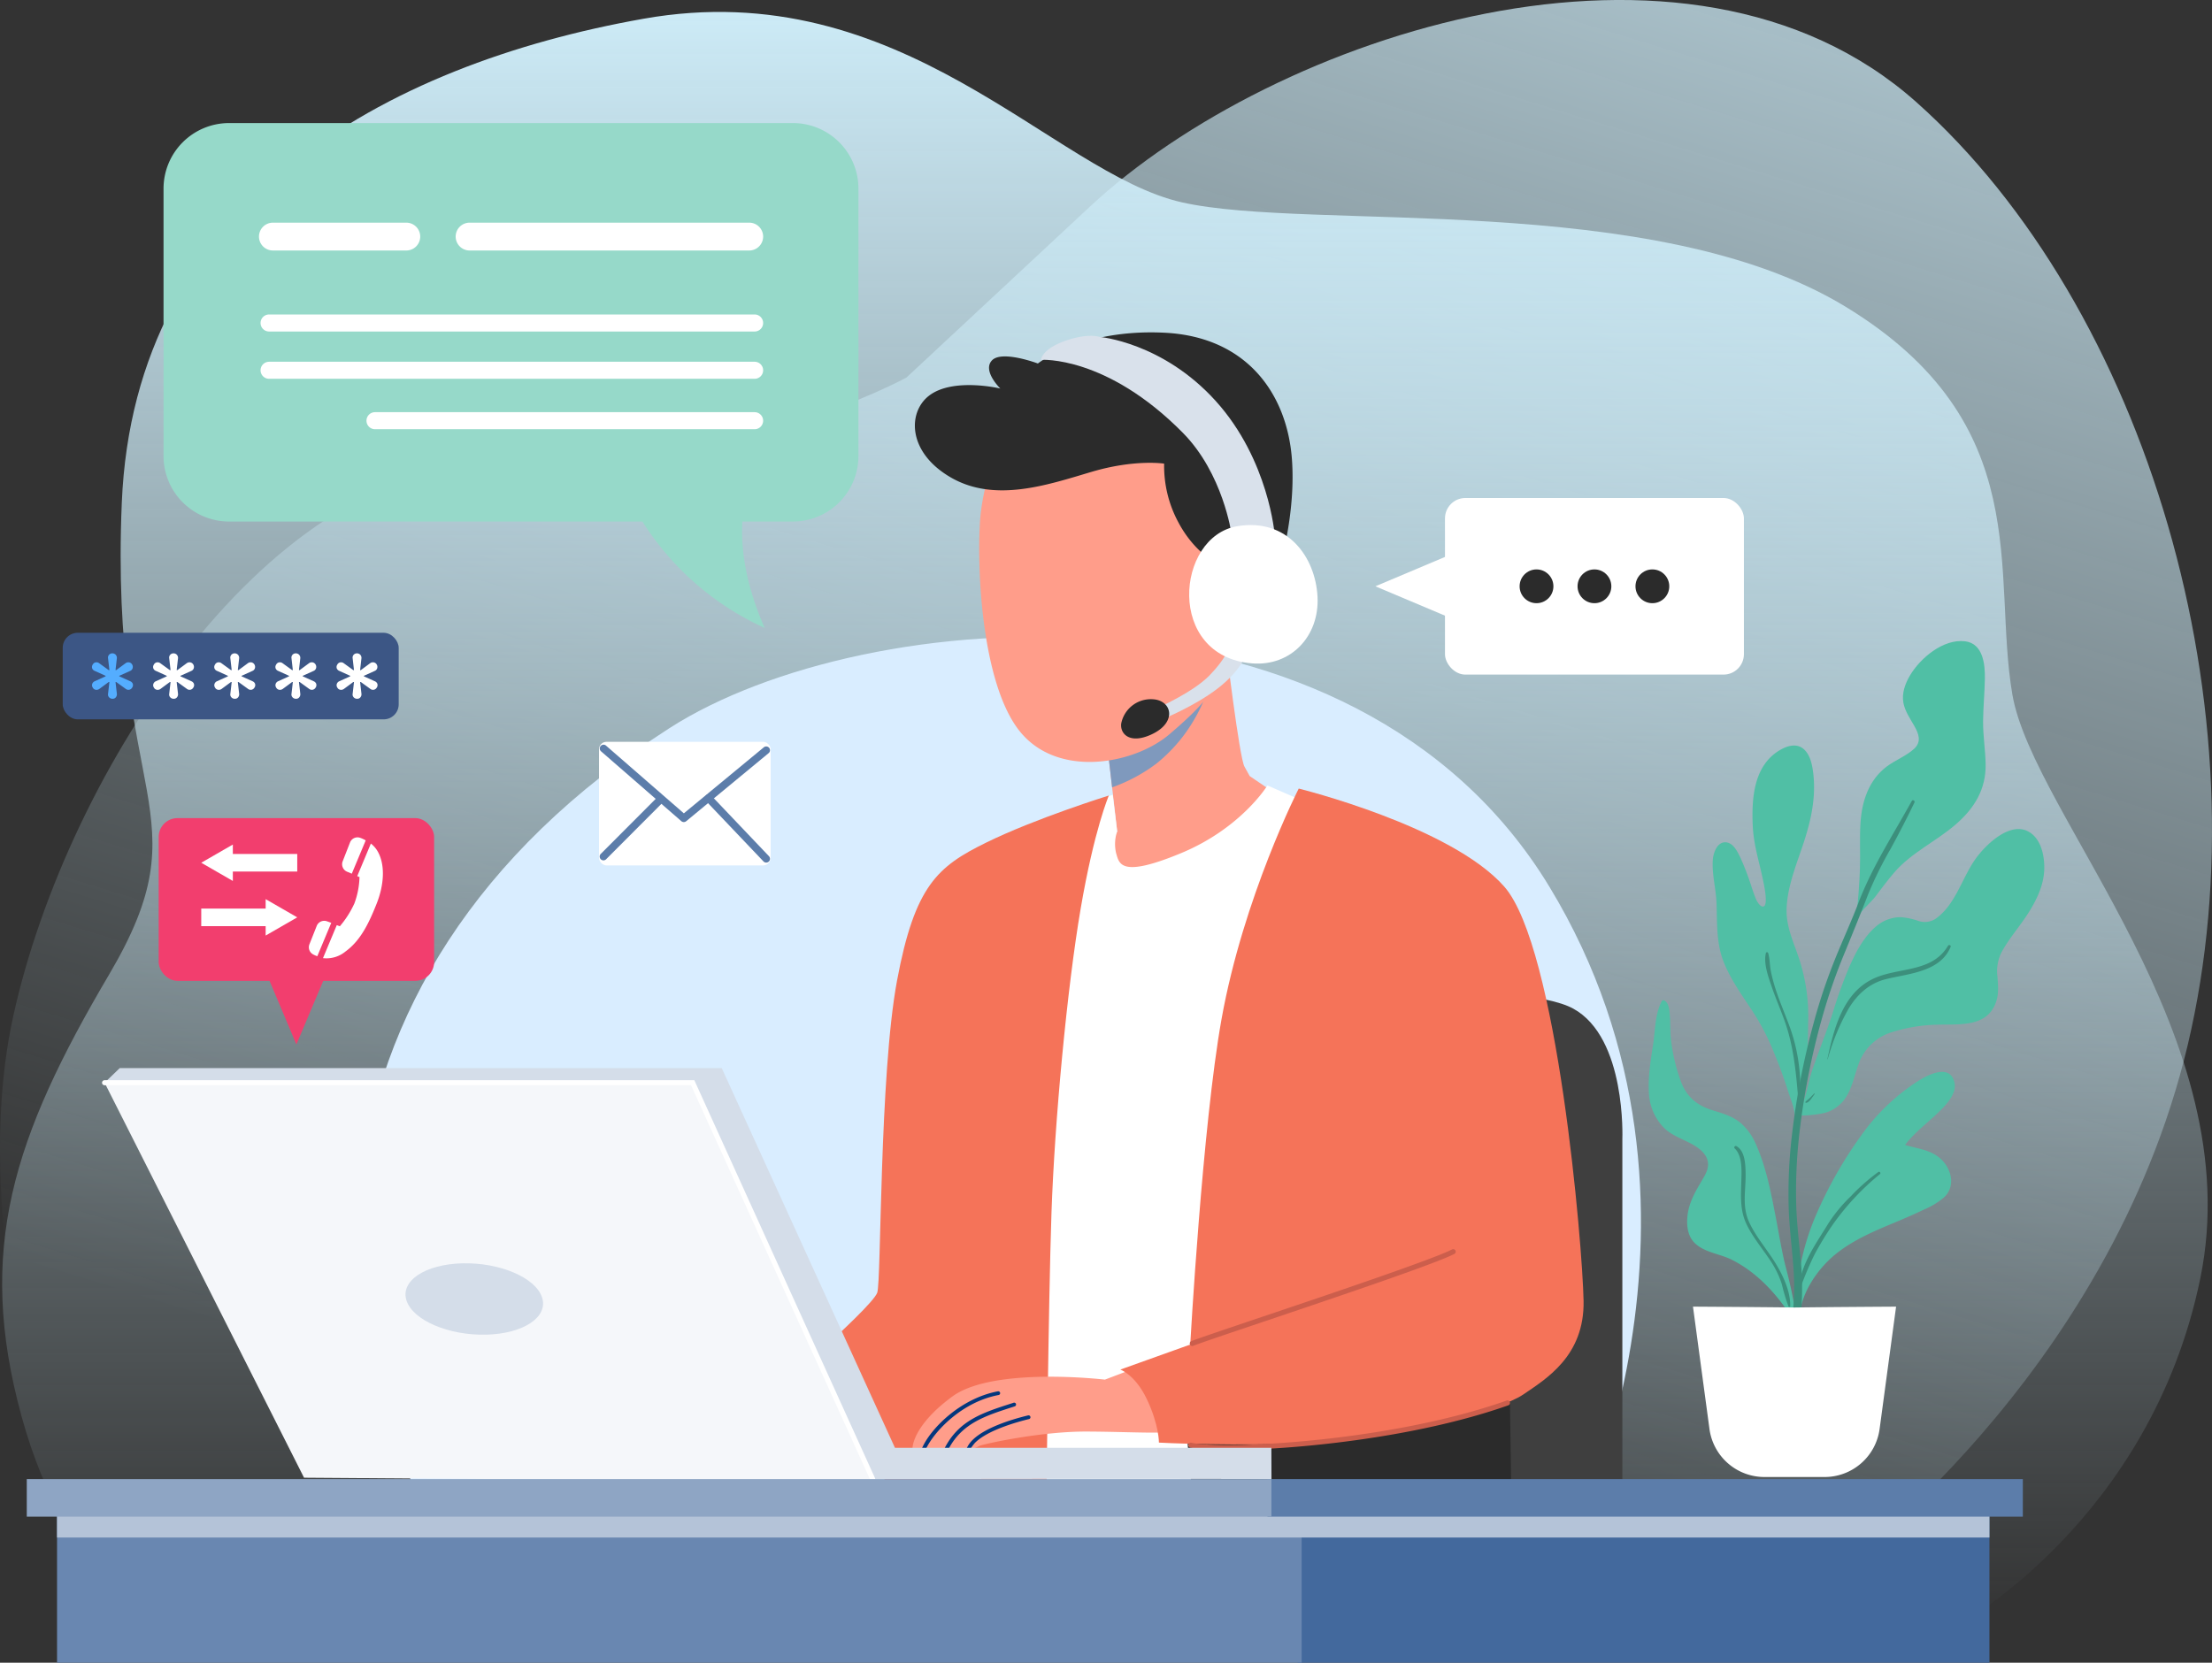 <svg xmlns="http://www.w3.org/2000/svg" xmlns:xlink="http://www.w3.org/1999/xlink" width="588" height="442.095" viewBox="0 0 588 442.095"><rect x="0" y="0" width="588" height="442.095" fill="#333333" stroke="none"/><defs><linearGradient id="a" x1="1.048" y1="-0.303" x2="0.5" y2="1" gradientUnits="objectBoundingBox"><stop offset="0" stop-color="#d0effb"></stop><stop offset="1" stop-color="#d0effb" stop-opacity="0"></stop></linearGradient><linearGradient id="b" x1="0.5" y1="0" xlink:href="#a"></linearGradient></defs><g transform="translate(-3028.951 -3070.187)"><path d="M3516.189,3488.984s73.221-52.143,94.3-140.9-11.094-196.366-72.112-250.728-170.85-17.75-219.664,27.735l-48.814,45.486s-46.6,25.517-107.614,23.3-115.379,80.987-129.8,146.442,19.969,151.99,19.969,151.99Z" fill="url(#a)"></path><path d="M3550.85,3509.97s51.033-27.735,64.346-92.082-44.376-123.145-49.924-155.318,6.656-72.112-44.377-103.176-142.006-19.969-176.4-27.735-74.331-61.018-143.114-48.814-135.349,48.814-138.677,128.692,22.188,82.1-3.329,125.364-35.5,73.222-23.3,117.6,37.72,56.58,37.72,56.58Z" transform="translate(-1.378 -7.673)" fill="url(#b)"></path><path d="M3672.166,3896.866c3.175-3.328,49.735-96.519-2.116-181.944s-182.008-75.44-233.86-42.157-77.248,76.549-82.539,122.036,29.63,116.488,29.63,116.488Z" transform="translate(-229.252 -408.991)" fill="#d9edff" style="mix-blend-mode:multiply;isolation:isolate"></path><g transform="translate(3071.129 3287.718)"><g transform="translate(0 0)"><rect width="73.221" height="43.267" rx="5" transform="translate(73.221 43.267) rotate(-180)" fill="#f23e6e"></rect><path d="M3275.167,3964.5l-9.48-22.466h18.959Z" transform="translate(-3238.556 -3904.318)" fill="#f23e6e"></path></g><g transform="translate(11.32 5.114)"><g transform="translate(0 1.916)"><path d="M3237.2,3844.385h-17.123v2.5l-8.394-4.84,8.394-4.839v2.5H3237.2Z" transform="translate(-3211.682 -3837.211)" fill="#fff"></path><g transform="translate(0 14.515)"><path d="M3211.682,3889.293H3228.8v-2.505l8.395,4.84-8.395,4.84v-2.505h-17.123Z" transform="translate(-3211.682 -3886.788)" fill="#fff"></path></g></g><g transform="translate(28.599)"><path d="M3325.886,3857.983l.816.3a25.9,25.9,0,0,0,3.859-6.06,21.759,21.759,0,0,0,1.364-7.017l-.6-.249,3.621-8.665a7.106,7.106,0,0,1,1.758,1.993c2.05,3.463,1.846,8.777-.215,13.968s-4.265,9.821-8.286,12.734a7.942,7.942,0,0,1-5.986,1.769Z" transform="translate(-3318.458 -3834.643)" fill="#fff"></path><path d="M3314.2,3906.589l1.126.409-3.707,8.872a6.57,6.57,0,0,1-1.12-.484,2.158,2.158,0,0,1-.974-2.689l1.936-4.877A2.155,2.155,0,0,1,3314.2,3906.589Z" transform="translate(-3309.368 -3884.269)" fill="#fff"></path><path d="M3344.4,3830.793a8.587,8.587,0,0,1,1.451.681l-3.7,8.85-1.245-.52a2.155,2.155,0,0,1-1.177-2.77l1.944-4.99A2.15,2.15,0,0,1,3344.4,3830.793Z" transform="translate(-3330.735 -3830.667)" fill="#fff"></path></g></g></g><g transform="translate(3373.398 3333.662)"><path d="M4292.278,4109.365v-99.847s1.109-26.9-13.036-34.669-73.776-3.606-73.776-3.606v138.122Z" transform="translate(-4205.467 -3970.131)" fill="#3f3f3f"></path></g><g transform="translate(3228.851 3158.564)"><g transform="translate(93.746 82.744)"><path d="M4064.117,3654.676s3.605,30.232,4.992,32.728l1.386,2.5,6.934,4.715s-13.313,18.86-29.677,21.911-14.977-6.656-14.977-6.656l2.5-5.27-3.328-28.845S4061.621,3662.164,4064.117,3654.676Z" transform="translate(-4031.944 -3654.676)" fill="#ff9d8a"></path></g><path d="M4021.709,3788.23l-10.816-4.715s-6.934,11.372-23.021,18.028-16.364,2.773-17.2,0a10.551,10.551,0,0,1,.278-5.825l-1.19-9.71-6.433,2.144L3941,3968.787l57.412,2.774Z" transform="translate(-3873.879 -3663.051)" fill="#fff"></path><g transform="translate(0 123.145)"><path d="M3806.6,3792.673s-3.883,8.968-7.488,30.046-6.934,56.58-7.766,80.987-1.387,80.155-1.387,80.155h-72.389c-.832,0-5.824-27.458-5.824-27.458s31.618-27.088,33.283-31.526c1.109-2.958.555-57.782,5.27-83.021s10.817-30.324,23.575-36.611C3787.054,3798.749,3806.6,3792.673,3806.6,3792.673Z" transform="translate(-3711.741 -3792.673)" fill="#f57359"></path></g><g transform="translate(115.062 275.775)"><path d="M4191.051,4314.014l.555,38.552h-84.316s-3.6-32.728-2.218-35.779S4191.051,4314.014,4191.051,4314.014Z" transform="translate(-4104.753 -4314.007)" fill="#2b2b2b"></path></g><g transform="translate(93.746 86.014)" style="mix-blend-mode:multiply;isolation:isolate"><path d="M4045.72,3694.471a44.071,44.071,0,0,1-11.8,6.336l-1.979-17.153s22.292-10.211,29.855-17.809C4060.219,3674.478,4056.332,3685.916,4045.72,3694.471Z" transform="translate(-4031.945 -3665.845)" fill="#7f99bd"></path></g><g transform="translate(60.394 20.23)"><path d="M3925.307,3447.36a60.012,60.012,0,0,0-6.934,22.188c-1.11,12.2,0,43.544,9.985,56.858s30.786,9.43,40.216,1.386c8.655-7.381,17.2-15.531,19.415-31.618s-4.715-46.6-24.407-52.975S3925.307,3447.36,3925.307,3447.36Z" transform="translate(-3918.026 -3441.149)" fill="#ff9d8a"></path></g><g transform="translate(42.653 273.519)"><path d="M3857.429,4329.678s.979,0,2.467-.04c.348-.014.737,0,1.139-.014,1.435-.04,3.177-.081,4.934-.134l1.179-.04c1.743-.041,3.231.174,4.625.094h.04c.3-.013.724.027,1.073.041a2.594,2.594,0,0,0,.442.013,6.513,6.513,0,0,0,1.836-.724c1.126-.51,16.368-3.914,28.768-3.834,12.387.054,23.5.9,25.309-.617,1.823-1.542,2.923-17.105-7.654-18.124l-13,4.933s-29.693-3.526-40.578,4.5C3857.094,4323.766,3857.429,4329.678,3857.429,4329.678Z" transform="translate(-3857.428 -4306.299)" fill="#ff9d8a"></path><g transform="translate(14.385 14.427)"><path d="M3906.563,4364.4c.3-.013.724.027,1.073.041a12.6,12.6,0,0,1,1.14-1.528c3.351-3.419,11.448-5.631,14.384-6.341a.5.5,0,0,0,.375-.6.514.514,0,0,0-.616-.375c-4.276,1.032-13.352,3.673-15.926,8C3906.912,4363.712,3906.7,4364.128,3906.563,4364.4Z" transform="translate(-3906.563 -4355.579)" fill="#04377d"></path></g><g transform="translate(8.537 11.053)"><path d="M3886.589,4356.189c.388-.01.791-.02,1.179-.042,3.659-6.674,9.646-8.589,17.044-10.969l.439-.145a.513.513,0,0,0,.32-.637.508.508,0,0,0-.638-.32l-.425.145C3896.684,4346.73,3890.391,4348.748,3886.589,4356.189Z" transform="translate(-3886.589 -4344.051)" fill="#04377d"></path></g><g transform="translate(2.467 8.034)"><path d="M3865.853,4349.043c.349-.008.737,0,1.139-.015,2.219-4.667,9.566-12.475,19.283-14.295a.5.5,0,0,0,.415-.586.518.518,0,0,0-.586-.4C3876.092,4335.625,3868.018,4343.8,3865.853,4349.043Z" transform="translate(-3865.853 -4333.739)" fill="#04377d"></path></g></g><g transform="translate(43.296)"><path d="M3940.03,3433.578s-6.1-2.912-10.4-11.094a31.565,31.565,0,0,1-3.744-15.532s-7.766-1.248-19.415,2.219-25.517,8.182-37.166,1.526-11.649-17.335-5.963-21.773c6.368-4.97,19-1.941,19-1.941s-4.854-4.715-2.219-7.489,12.2.832,12.2.832,11.649-9.291,33.7-8.182,32.589,16.5,33.837,33.7-4.993,34.392-4.993,34.392Z" transform="translate(-3859.627 -3372.052)" fill="#2b2b2b"></path></g><g transform="translate(107.613 84.13)"><path d="M4103.164,3660.521s-1.109,4.3-7.488,9.292-15.624,8.644-15.624,8.644l-.74-3.236s9.569-4.161,14.006-8.737,4.993-7.073,4.993-7.073Z" transform="translate(-4079.312 -3659.412)" fill="#d9e1eb"></path></g><g transform="translate(98.113 97.536)"><path d="M4055.253,3705.211a8.02,8.02,0,0,0-8.357,6.446c-.359,2.627,2.109,5.572,7.879,2.985C4061.944,3711.43,4060.386,3705.45,4055.253,3705.211Z" transform="translate(-4046.862 -3705.201)" fill="#2b2b2b"></path></g><g transform="translate(76.827 0.905)"><path d="M4024.773,3427.72s-2.217-15.939-12.9-26.765c-20.386-20.663-37.721-19.415-37.721-19.415s.139-2.912,6.656-5.131c6.12-2.083,8.876-.97,8.876-.97s16.779,1.387,30.925,17.057,15.67,35.64,15.67,35.64Z" transform="translate(-3974.156 -3375.142)" fill="#d9e1eb"></path></g><g transform="translate(116.207 51.229)"><path d="M4121.426,3547.346c13.354-2.263,20.8,8.182,21.356,18.721s-7.1,18.552-17.334,17.751C4102.427,3582.015,4105.062,3550.119,4121.426,3547.346Z" transform="translate(-4108.663 -3547.034)" fill="#fff"></path></g><g transform="translate(97.906 121.296)"><path d="M4093.582,3786.357s40.494,9.985,54.638,26.071,20.8,95.41,21.08,110.11-9.985,20.8-16.086,24.962-33.005,11.649-54.639,12.758-42.158,0-42.158,0,.07-4.715-3.259-11.649c-3.087-6.431-7-7.766-7-7.766l18.583-6.657s3.254-58.3,8.32-86.534C4078.883,3815.2,4093.582,3786.357,4093.582,3786.357Z" transform="translate(-4046.155 -3786.357)" fill="#f57359"></path></g><g transform="translate(116.373 243.769)"><path d="M4109.9,4230.433a.666.666,0,0,0,.251-.049c1.7-.691,9.238-3.232,18.774-6.447,19.247-6.492,45.609-15.381,50.622-17.986a.67.67,0,1,0-.618-1.188c-4.921,2.557-32.309,11.792-50.432,17.9-9.558,3.225-17.108,5.77-18.85,6.476a.67.67,0,0,0,.252,1.292Z" transform="translate(-4109.233 -4204.685)" fill="#cc5e4c"></path></g><g transform="translate(115.957 283.987)"><path d="M4118.153,4355.236c16.94,0,49.78-3.055,74.728-11.878a.671.671,0,1,0-.446-1.265c-31.516,11.148-75.6,13.052-83.807,11.21a.671.671,0,0,0-.293,1.309A53.5,53.5,0,0,0,4118.153,4355.236Z" transform="translate(-4107.811 -4342.056)" fill="#cc5e4c"></path></g></g><g transform="translate(3467.212 3240.633)"><g transform="translate(0 0)"><path d="M4748.263,3685.195c-.055-3.846-.712-7.637-.675-11.5.036-3.761.408-7.508.475-11.267.068-3.866-.477-9.416-5.288-9.991-5.769-.69-11.86,4.452-14.606,9.063-1.291,2.167-2.247,4.791-1.757,7.335.432,2.238,1.775,4.15,2.883,6.094,1.184,2.078,1.992,4.212-.022,6.076-2.121,1.963-5.087,3.039-7.395,4.808-4.721,3.619-6.523,9.212-6.886,14.988-.257,4.094,0,8.212-.146,12.312s-.473,8.215-.934,12.3c-.01.038-.03.073-.04.111-.235.892-.284,2.1-.05,1.207.532-2.018,3.807-4.682,5.033-6.289,1.686-2.207,3.316-4.446,5.133-6.551,4.615-5.348,11.275-8.313,16.534-12.939C4745.333,3696.722,4748.357,3691.737,4748.263,3685.195Z" transform="translate(-4658.698 -3652.373)" fill="#50bfa5"></path><path d="M4603.97,3839.079c.621,1.988,1.615,4.2,1.785,6.294.05.625,6.9.193,9.149-.8a10.057,10.057,0,0,0,3.831-2.852c2.156-2.69,2.768-6.287,3.912-9.453a13.547,13.547,0,0,1,8.883-8.745,43.125,43.125,0,0,1,12.186-2.012c5.763-.175,13.171.762,15.544-5.955.79-2.235.589-4.48.407-6.8a11.141,11.141,0,0,1,1.211-6.733c2.055-3.692,4.942-6.908,7.178-10.5,2.1-3.376,3.868-7.072,4.042-11.112.139-3.219-.591-7.42-3.235-9.593-4.986-4.1-11.767,2.308-14.625,6.065-3.832,5.037-5.406,12.17-10.582,16.149a5.253,5.253,0,0,1-5.014.883,18.74,18.74,0,0,0-4.667-.992,10.078,10.078,0,0,0-6.784,2.636c-3.163,2.773-5.209,6.767-6.9,10.544a124.479,124.479,0,0,0-4.469,12.434c-1.657,5.07-3.662,10.011-5.388,15.056-.971,2.838-1.381,6.073-2.554,8.9.083-.643.152-1.284.228-1.9.373-3.038.638-6.091.862-9.144.244-3.322.364-6.617.351-9.947a48.8,48.8,0,0,0-1.693-15.221c-1.332-5.151-4.168-9.984-4.018-15.437.157-5.665,2.307-11.132,4.111-16.429,2.185-6.416,3.791-12.874,2.983-19.694-.262-2.221-.763-4.92-2.532-6.478-1.793-1.579-4.185-.95-6.073.105-7.222,4.037-7.8,12.827-7.487,20.211.212,5.093,1.744,9.693,2.763,14.642.2.986,1.439,6.549.077,6.886-.8.2-1.65-1.25-1.917-1.844-.458-1.021-.8-2.1-1.167-3.154a70.97,70.97,0,0,0-3.049-8.027c-.717-1.476-1.825-3.79-3.692-4.029-2.4-.307-3.466,2.692-3.615,4.546-.309,3.865.836,7.709.977,11.565.191,5.245-.094,10.573,1.85,15.555,1.9,4.878,5.046,9.124,7.88,13.481a61.828,61.828,0,0,1,5.209,9.933C4601.432,3831.715,4602.8,3835.351,4603.97,3839.079Z" transform="translate(-4566.957 -3719.502)" fill="#50bfa5"></path><path d="M4525.979,4003.552a14.12,14.12,0,0,0,3.645,8.591c2.357,2.576,5.723,3.379,8.6,5.166,1.508.937,3.028,2.28,3.384,4.109.377,1.937-.726,3.646-1.66,5.24-1.7,2.9-3.333,5.707-3.722,9.113-.3,2.593-.023,5.5,1.96,7.407,2.608,2.506,6.761,2.836,9.887,4.431,6.922,3.531,12,9.287,16.161,15.7.355.546,1.382.191,1.106-.466-.094-.224-.2-.443-.3-.665a127.964,127.964,0,0,0-2.792-12.97c-1.057-4.3-1.742-8.668-2.583-13.014-1.249-6.455-2.532-13.208-5.226-19.249a15.372,15.372,0,0,0-4.282-5.9c-2.164-1.72-4.706-2.418-7.3-3.219-4.035-1.247-6.814-3.514-8.341-7.51a48.116,48.116,0,0,1-2.678-11.145c-.263-2.133-.132-4.278-.309-6.418-.106-1.29-.161-3.394-1.463-4.117a.525.525,0,0,0-.708.185c-1.818,3.526-1.7,7.757-2.3,11.6C4526.4,3994.652,4525.657,3999.258,4525.979,4003.552Z" transform="translate(-4525.901 -3883.065)" fill="#50bfa5"></path><path d="M4665.044,4081.278a66.1,66.1,0,0,0-5.567,26.663c0,.35.653.663.848.488.356.272.129.817.166.22.38-6.265,4.879-12.757,9.666-16.6,4.7-3.768,10.272-6.1,15.779-8.4,2.551-1.065,5.084-2.157,7.573-3.362a19.989,19.989,0,0,0,5.489-3.365c3.154-3.1,1.727-7.989-1.454-10.52-2.687-2.138-5.918-2.33-9.01-3.317,2.5-3.319,5.92-5.805,8.88-8.686,1.97-1.917,4.962-4.925,4.219-7.982-1.268-5.218-7.552-1.728-10.214.041a55.254,55.254,0,0,0-13.1,12.133A111.343,111.343,0,0,0,4665.044,4081.278Z" transform="translate(-4620.37 -3929.109)" fill="#50bfa5"></path><g transform="translate(35.497 42.328)"><path d="M4682.29,3797.57c-2.027,4.208-4.148,8.319-6.4,12.423a99.98,99.98,0,0,0-5.951,12.086c-2,5.19-4.088,10.3-6.2,15.445a152.443,152.443,0,0,0-5.727,16.355,194.018,194.018,0,0,0-6.478,33.26,135.2,135.2,0,0,0-.677,17.192c.124,4.483.629,8.919,1.05,13.378a79.159,79.159,0,0,1,.366,13.994c-.324,3.893-.943,8.521-3.964,11.3a.694.694,0,0,1-1.086-.837c3.59-7.363,3.389-15.388,2.7-23.372-.378-4.407-.9-8.791-1.054-13.215a132.356,132.356,0,0,1,.563-16.875,199.589,199.589,0,0,1,6.089-32.6,147.02,147.02,0,0,1,5.354-16.128c2.088-5.287,4.5-10.428,6.524-15.741,3.661-9.608,9.24-18.126,14.18-27.08.257-.465.931-.056.705.412Z" transform="translate(-4647.146 -3796.953)" fill="#3c8f7c"></path></g><g transform="translate(30.969 82.74)"><path d="M4640.436,3973.754c-.581-7-1.2-13.734-3.56-20.408-1.1-3.113-2.433-6.139-3.494-9.265-.878-2.582-2.189-6.125-1.514-8.87a.316.316,0,0,1,.605,0c.452,1.568.4,3.287.728,4.9a43.322,43.322,0,0,0,1.227,4.622c1.035,3.233,2.387,6.333,3.558,9.514a47.058,47.058,0,0,1,2.931,19.511.241.241,0,0,1-.481,0Z" transform="translate(-4631.681 -3934.986)" fill="#3c8f7c"></path></g><g transform="translate(47.503 80.837)"><path d="M4720.92,3928.947c-2.777,6.709-11.126,7.1-17.206,8.6-4.343,1.073-7.548,3.97-9.851,7.73a59.132,59.132,0,0,0-5.624,13.536.042.042,0,0,1-.081-.022c1.7-8.042,4.138-17.724,12.427-21.466,6.644-3,15.4-1.493,19.646-8.667.21-.353.858-.116.689.291Z" transform="translate(-4688.157 -3928.484)" fill="#3c8f7c"></path></g><g transform="translate(41.645 120.307)"><path d="M4670.614,4063.44c-.331.446-.633.911-.975,1.349a3.606,3.606,0,0,1-.553.6,1.289,1.289,0,0,1-.773.394.169.169,0,0,1-.145-.252,2.631,2.631,0,0,1,.579-.53c.2-.176.4-.348.595-.53.388-.367.744-.766,1.124-1.142.073-.072.213.026.148.115Z" transform="translate(-4668.146 -4063.3)" fill="#3c8f7c"></path></g><g transform="translate(39.906 141.114)"><path d="M4683.78,4134.985a67.646,67.646,0,0,0-12.721,13.682,83.137,83.137,0,0,0-4.633,7.621,85.039,85.039,0,0,0-3.744,8.833c-.091.226-.5.231-.474-.064.666-6.309,4.663-11.718,7.862-16.967a40.516,40.516,0,0,1,5.953-7.2,52.95,52.95,0,0,1,7.325-6.465c.328-.23.745.3.432.56Z" transform="translate(-4662.207 -4134.369)" fill="#3c8f7c"></path></g><g transform="translate(22.745 134.251)"><path d="M4604.18,4110.98c2.307,1.308,2.382,4.951,2.428,7.278.087,4.472-1.02,8.67.942,12.931,1.772,3.848,4.6,7.061,6.83,10.634,2.083,3.346,4.139,7.622,4.093,11.648,0,.233-.36.364-.468.127a48.587,48.587,0,0,1-1.742-5.82,24.42,24.42,0,0,0-2.842-6c-2.142-3.319-4.772-6.34-6.51-9.911-1.831-3.762-1.563-7.489-1.442-11.565.077-2.6.338-6.776-1.759-8.71-.328-.3.092-.823.47-.608Z" transform="translate(-4603.592 -4110.93)" fill="#3c8f7c"></path></g></g><path d="M4593.083,4257.1c9.293-.128,27-.231,27-.231l-4.38,32.523a14.747,14.747,0,0,1-14.615,12.778h-16a14.746,14.746,0,0,1-14.614-12.778l-4.38-32.523S4583.79,4256.976,4593.083,4257.1Z" transform="translate(-4554.322 -4079.894)" fill="#fff"></path></g><g transform="translate(3056.082 3354.19)"><g transform="translate(0.671 0)"><g transform="translate(0 2.404)"><path d="M3123.912,4049.936l53.021,105.025,154.579,1.109-47.705-107.613Z" transform="translate(-3123.912 -4048.457)" fill="#f5f7fa"></path></g><path d="M3434.1,4149.609l-.029-8.406H3334.007l-46.041-100.957H3127.933l-4.022,3.883h156.336l47.844,105.394S3434.1,4149.332,3434.1,4149.609Z" transform="translate(-3123.911 -4040.246)" fill="#d4dde9"></path><g transform="translate(79.99 51.891)"><path d="M3397.409,4227.436c1.746,5.239,11.224,9.285,21.169,9.035s16.593-4.7,14.846-9.935-11.224-9.284-21.17-9.035S3395.663,4222.2,3397.409,4227.436Z" transform="translate(-3397.131 -4217.49)" fill="#d4dde9"></path></g></g><g transform="translate(0 3.213)"><path d="M3326.47,4157.956a.679.679,0,0,0,.278-.06.67.67,0,0,0,.332-.888l-48.021-105.788H3122.29a.67.67,0,1,0,0,1.34h155.9l47.665,105A.672.672,0,0,0,3326.47,4157.956Z" transform="translate(-3121.62 -4051.22)" fill="#fff"></path></g></g><g transform="translate(3036.069 3463.468)"><g transform="translate(8.044 8.044)"><rect width="183.885" height="40.77" transform="translate(513.68 40.77) rotate(-180)" fill="#43699d"></rect><rect width="330.845" height="40.77" transform="translate(330.845 40.77) rotate(-180)" fill="#6987b1"></rect></g><path d="M3410.533,4440.976h183.885v7.488h-513.68v-7.488Z" transform="translate(-3072.695 -4432.932)" fill="#b4c3d8" style="mix-blend-mode:multiply;isolation:isolate"></path><rect width="200.804" height="9.985" transform="translate(530.599 9.985) rotate(-180)" fill="#5c7daa"></rect><rect width="330.845" height="9.985" transform="translate(330.845 9.985) rotate(-180)" fill="#8ea5c4"></rect></g><g transform="translate(3394.56 3202.601)"><rect width="79.462" height="46.955" rx="5.426" transform="translate(97.962 46.955) rotate(-180)" fill="#fff"></rect><path d="M4277.746,3577.81l24.38-10.288V3588.1Z" transform="translate(-4277.746 -3554.333)" fill="#fff"></path><g transform="translate(38.34 18.987)"><circle cx="4.491" cy="4.491" r="4.491" transform="translate(30.8)" fill="#2b2b2b"></circle><circle cx="4.491" cy="4.491" r="4.491" transform="translate(15.4)" fill="#2b2b2b"></circle><circle cx="4.491" cy="4.491" r="4.491" fill="#2b2b2b"></circle></g></g><g transform="translate(3072.423 3102.908)"><path d="M3194.864,3181.95h149.864a17.427,17.427,0,0,1,17.427,17.427v71.095a17.427,17.427,0,0,1-17.427,17.427H3331.3c-.377,6.445.546,16.032,5.927,28.29a75.3,75.3,0,0,1-32.492-28.29H3194.864a17.427,17.427,0,0,1-17.427-17.427v-71.095A17.427,17.427,0,0,1,3194.864,3181.95Z" transform="translate(-3177.437 -3181.95)" fill="#96d9c9"></path><path d="M3446.393,3279.818h74.331a3.7,3.7,0,0,0,3.7-3.7h0a3.7,3.7,0,0,0-3.7-3.7h-74.331a3.7,3.7,0,0,0-3.7,3.7h0A3.7,3.7,0,0,0,3446.393,3279.818Z" transform="translate(-3365.036 -3245.935)" fill="#fff"></path><path d="M3267.806,3360.32h129.062a2.264,2.264,0,0,0,2.265-2.265h0a2.265,2.265,0,0,0-2.265-2.265H3267.806a2.265,2.265,0,0,0-2.265,2.265h0A2.264,2.264,0,0,0,3267.806,3360.32Z" transform="translate(-3239.747 -3304.895)" fill="#fff"></path><path d="M3267.806,3403.266h129.062a2.265,2.265,0,0,0,2.265-2.266h0a2.265,2.265,0,0,0-2.265-2.265H3267.806a2.265,2.265,0,0,0-2.265,2.265h0A2.265,2.265,0,0,0,3267.806,3403.266Z" transform="translate(-3239.747 -3335.268)" fill="#fff"></path><path d="M3363.967,3449.054h100.909a2.265,2.265,0,0,0,2.265-2.265h0a2.265,2.265,0,0,0-2.265-2.265H3363.967a2.265,2.265,0,0,0-2.265,2.265h0A2.265,2.265,0,0,0,3363.967,3449.054Z" transform="translate(-3307.755 -3367.65)" fill="#fff"></path><path d="M3267.806,3279.818h35.458a3.7,3.7,0,0,0,3.7-3.7h0a3.7,3.7,0,0,0-3.7-3.7h-35.458a3.7,3.7,0,0,0-3.7,3.7h0A3.7,3.7,0,0,0,3267.806,3279.818Z" transform="translate(-3238.733 -3245.935)" fill="#fff"></path></g><g transform="translate(3188.184 3267.425)"><rect width="45.625" height="32.866" rx="2" transform="translate(45.625 32.866) rotate(-180)" fill="#fff"></rect><g transform="translate(0.173 0.751)"><g transform="translate(0)"><path d="M3595.789,3767.044a1,1,0,0,0,.64-.23l21.912-18.1a1.005,1.005,0,1,0-1.28-1.55l-21.255,17.555-20.713-18.023a1.006,1.006,0,0,0-1.32,1.517l21.356,18.583A1,1,0,0,0,3595.789,3767.044Z" transform="translate(-3573.428 -3746.451)" fill="#5c7daa"></path></g><g transform="translate(27.943 13.243)"><path d="M3685.2,3809.805a1.005,1.005,0,0,0,.728-1.7L3670.605,3792a1.005,1.005,0,1,0-1.456,1.386l15.325,16.111A1,1,0,0,0,3685.2,3809.805Z" transform="translate(-3668.872 -3791.683)" fill="#5c7daa"></path></g><g transform="translate(0 13.46)"><path d="M3574.433,3809.74a1,1,0,0,0,.712-.3l15.263-15.3a1.006,1.006,0,0,0-1.424-1.42l-15.263,15.3a1.006,1.006,0,0,0,.712,1.716Z" transform="translate(-3573.427 -3792.425)" fill="#5c7daa"></path></g></g></g><g transform="translate(3045.626 3238.437)"><g transform="translate(0 0)"><rect width="89.308" height="23.02" rx="4" fill="#3c5685"></rect></g><g transform="translate(72.781 5.474)"><path d="M3339.069,3675.263a1.084,1.084,0,0,1-.282-.942l.339-2.981c.026-.076.013-.126-.038-.152a.191.191,0,0,0-.189.038l-2.452,1.811a1.258,1.258,0,0,1-.962.207,1.073,1.073,0,0,1-.773-.584,1.1,1.1,0,0,1-.13-.981,1.186,1.186,0,0,1,.7-.717l2.753-1.245q.114-.038.114-.114t-.114-.113l-2.753-1.245a1.209,1.209,0,0,1-.7-.641,1.138,1.138,0,0,1,.13-1.057,1.078,1.078,0,0,1,.773-.585,1.189,1.189,0,0,1,.962.245l2.452,1.774a.187.187,0,0,0,.189.038c.051-.025.063-.075.038-.151l-.339-2.981a1.12,1.12,0,0,1,1.131-1.32,1.161,1.161,0,0,1,.906.377,1.225,1.225,0,0,1,.3.943l-.34,2.981c-.024.075-.012.126.038.151a.186.186,0,0,0,.189-.038l2.452-1.811a1.234,1.234,0,0,1,.944-.208,1.183,1.183,0,0,1,.792.585,1.239,1.239,0,0,1,.113.981,1.122,1.122,0,0,1-.678.717l-2.755,1.245q-.113.038-.113.113t.113.114l2.755,1.245a1.213,1.213,0,0,1,.7.641,1.137,1.137,0,0,1-.132,1.057,1.177,1.177,0,0,1-.792.584,1.16,1.16,0,0,1-.944-.245l-2.452-1.773a.19.19,0,0,0-.189-.038c-.05.026-.062.076-.038.152l.34,2.981a1.258,1.258,0,0,1-.283.942,1.057,1.057,0,0,1-.849.378A1.222,1.222,0,0,1,3339.069,3675.263Z" transform="translate(-3334.501 -3663.568)" fill="#fff"></path></g><g transform="translate(56.527 5.474)"><path d="M3283.552,3675.263a1.084,1.084,0,0,1-.282-.942l.339-2.981c.025-.076.013-.126-.038-.152a.191.191,0,0,0-.189.038l-2.452,1.811a1.257,1.257,0,0,1-.962.207,1.073,1.073,0,0,1-.773-.584,1.107,1.107,0,0,1-.131-.981,1.188,1.188,0,0,1,.7-.717l2.753-1.245q.113-.038.113-.114t-.113-.113l-2.753-1.245a1.211,1.211,0,0,1-.7-.641,1.138,1.138,0,0,1,.131-1.057,1.078,1.078,0,0,1,.773-.585,1.188,1.188,0,0,1,.962.245l2.452,1.774a.187.187,0,0,0,.189.038c.052-.025.063-.075.038-.151l-.339-2.981a1.119,1.119,0,0,1,1.131-1.32,1.16,1.16,0,0,1,.905.377,1.225,1.225,0,0,1,.3.943l-.34,2.981c-.024.075-.012.126.038.151a.187.187,0,0,0,.189-.038l2.452-1.811a1.233,1.233,0,0,1,.943-.208,1.182,1.182,0,0,1,.792.585,1.241,1.241,0,0,1,.114.981,1.123,1.123,0,0,1-.679.717l-2.755,1.245q-.113.038-.113.113t.113.114l2.755,1.245a1.214,1.214,0,0,1,.7.641,1.14,1.14,0,0,1-.133,1.057,1.177,1.177,0,0,1-.792.584,1.159,1.159,0,0,1-.943-.245l-2.452-1.773a.191.191,0,0,0-.189-.038c-.05.026-.062.076-.038.152l.34,2.981a1.258,1.258,0,0,1-.283.942,1.057,1.057,0,0,1-.849.378A1.22,1.22,0,0,1,3283.552,3675.263Z" transform="translate(-3278.984 -3663.568)" fill="#fff"></path></g><g transform="translate(40.273 5.474)"><path d="M3228.035,3675.263a1.085,1.085,0,0,1-.282-.942l.339-2.981c.026-.076.013-.126-.038-.152a.192.192,0,0,0-.189.038l-2.452,1.811a1.259,1.259,0,0,1-.962.207,1.072,1.072,0,0,1-.773-.584,1.1,1.1,0,0,1-.131-.981,1.186,1.186,0,0,1,.7-.717l2.753-1.245c.076-.025.113-.063.113-.114s-.037-.088-.113-.113l-2.753-1.245a1.209,1.209,0,0,1-.7-.641,1.138,1.138,0,0,1,.131-1.057,1.077,1.077,0,0,1,.773-.585,1.189,1.189,0,0,1,.962.245l2.452,1.774a.188.188,0,0,0,.189.038c.051-.025.063-.075.038-.151l-.339-2.981a1.12,1.12,0,0,1,1.131-1.32,1.162,1.162,0,0,1,.906.377,1.225,1.225,0,0,1,.3.943l-.34,2.981c-.024.075-.012.126.038.151a.186.186,0,0,0,.189-.038l2.452-1.811a1.233,1.233,0,0,1,.943-.208,1.183,1.183,0,0,1,.792.585,1.241,1.241,0,0,1,.113.981,1.123,1.123,0,0,1-.679.717l-2.754,1.245q-.113.038-.113.113t.113.114l2.754,1.245a1.214,1.214,0,0,1,.7.641,1.14,1.14,0,0,1-.132,1.057,1.177,1.177,0,0,1-.792.584,1.159,1.159,0,0,1-.943-.245l-2.452-1.773a.19.19,0,0,0-.189-.038c-.05.026-.062.076-.038.152l.34,2.981a1.259,1.259,0,0,1-.283.942,1.057,1.057,0,0,1-.849.378A1.221,1.221,0,0,1,3228.035,3675.263Z" transform="translate(-3223.468 -3663.568)" fill="#fff"></path></g><g transform="translate(24.02 5.474)"><path d="M3172.518,3675.263a1.084,1.084,0,0,1-.282-.942l.339-2.981c.025-.076.013-.126-.038-.152a.191.191,0,0,0-.189.038l-2.452,1.811a1.259,1.259,0,0,1-.962.207,1.072,1.072,0,0,1-.773-.584,1.106,1.106,0,0,1-.131-.981,1.187,1.187,0,0,1,.7-.717l2.753-1.245c.076-.025.114-.063.114-.114s-.038-.088-.114-.113l-2.753-1.245a1.212,1.212,0,0,1-.7-.641,1.14,1.14,0,0,1,.131-1.057,1.077,1.077,0,0,1,.773-.585,1.189,1.189,0,0,1,.962.245l2.452,1.774a.187.187,0,0,0,.189.038c.051-.025.063-.075.038-.151l-.339-2.981a1.12,1.12,0,0,1,1.131-1.32,1.161,1.161,0,0,1,.906.377,1.227,1.227,0,0,1,.3.943l-.34,2.981c-.025.075-.012.126.038.151a.186.186,0,0,0,.189-.038l2.452-1.811a1.234,1.234,0,0,1,.943-.208,1.183,1.183,0,0,1,.792.585,1.239,1.239,0,0,1,.113.981,1.123,1.123,0,0,1-.679.717l-2.755,1.245q-.113.038-.113.113t.113.114l2.755,1.245a1.212,1.212,0,0,1,.7.641,1.138,1.138,0,0,1-.132,1.057,1.177,1.177,0,0,1-.792.584,1.16,1.16,0,0,1-.943-.245l-2.452-1.773a.19.19,0,0,0-.189-.038c-.05.026-.062.076-.038.152l.34,2.981a1.262,1.262,0,0,1-.283.942,1.058,1.058,0,0,1-.849.378A1.22,1.22,0,0,1,3172.518,3675.263Z" transform="translate(-3167.95 -3663.568)" fill="#fff"></path></g><g transform="translate(7.766 5.474)"><path d="M3117,3675.263a1.084,1.084,0,0,1-.282-.942l.339-2.981c.025-.076.013-.126-.038-.152a.19.19,0,0,0-.188.038l-2.452,1.811a1.259,1.259,0,0,1-.962.207,1.073,1.073,0,0,1-.773-.584,1.106,1.106,0,0,1-.131-.981,1.188,1.188,0,0,1,.7-.717l2.753-1.245c.075-.025.113-.063.113-.114s-.038-.088-.113-.113l-2.753-1.245a1.213,1.213,0,0,1-.7-.641,1.139,1.139,0,0,1,.131-1.057,1.077,1.077,0,0,1,.773-.585,1.19,1.19,0,0,1,.962.245l2.452,1.774a.186.186,0,0,0,.188.038c.051-.025.063-.075.038-.151l-.339-2.981a1.119,1.119,0,0,1,1.131-1.32,1.161,1.161,0,0,1,.906.377,1.227,1.227,0,0,1,.3.943l-.34,2.981c-.025.075-.013.126.038.151a.187.187,0,0,0,.189-.038l2.452-1.811a1.234,1.234,0,0,1,.943-.208,1.182,1.182,0,0,1,.792.585,1.24,1.24,0,0,1,.113.981,1.123,1.123,0,0,1-.679.717l-2.755,1.245c-.075.025-.113.063-.113.113s.038.088.113.114l2.755,1.245a1.212,1.212,0,0,1,.7.641,1.136,1.136,0,0,1-.132,1.057,1.176,1.176,0,0,1-.792.584,1.16,1.16,0,0,1-.943-.245l-2.452-1.773a.191.191,0,0,0-.189-.038c-.05.026-.062.076-.038.152l.34,2.981a1.261,1.261,0,0,1-.283.942,1.059,1.059,0,0,1-.849.378A1.22,1.22,0,0,1,3117,3675.263Z" transform="translate(-3112.433 -3663.568)" fill="#54adff"></path></g></g></g></svg>